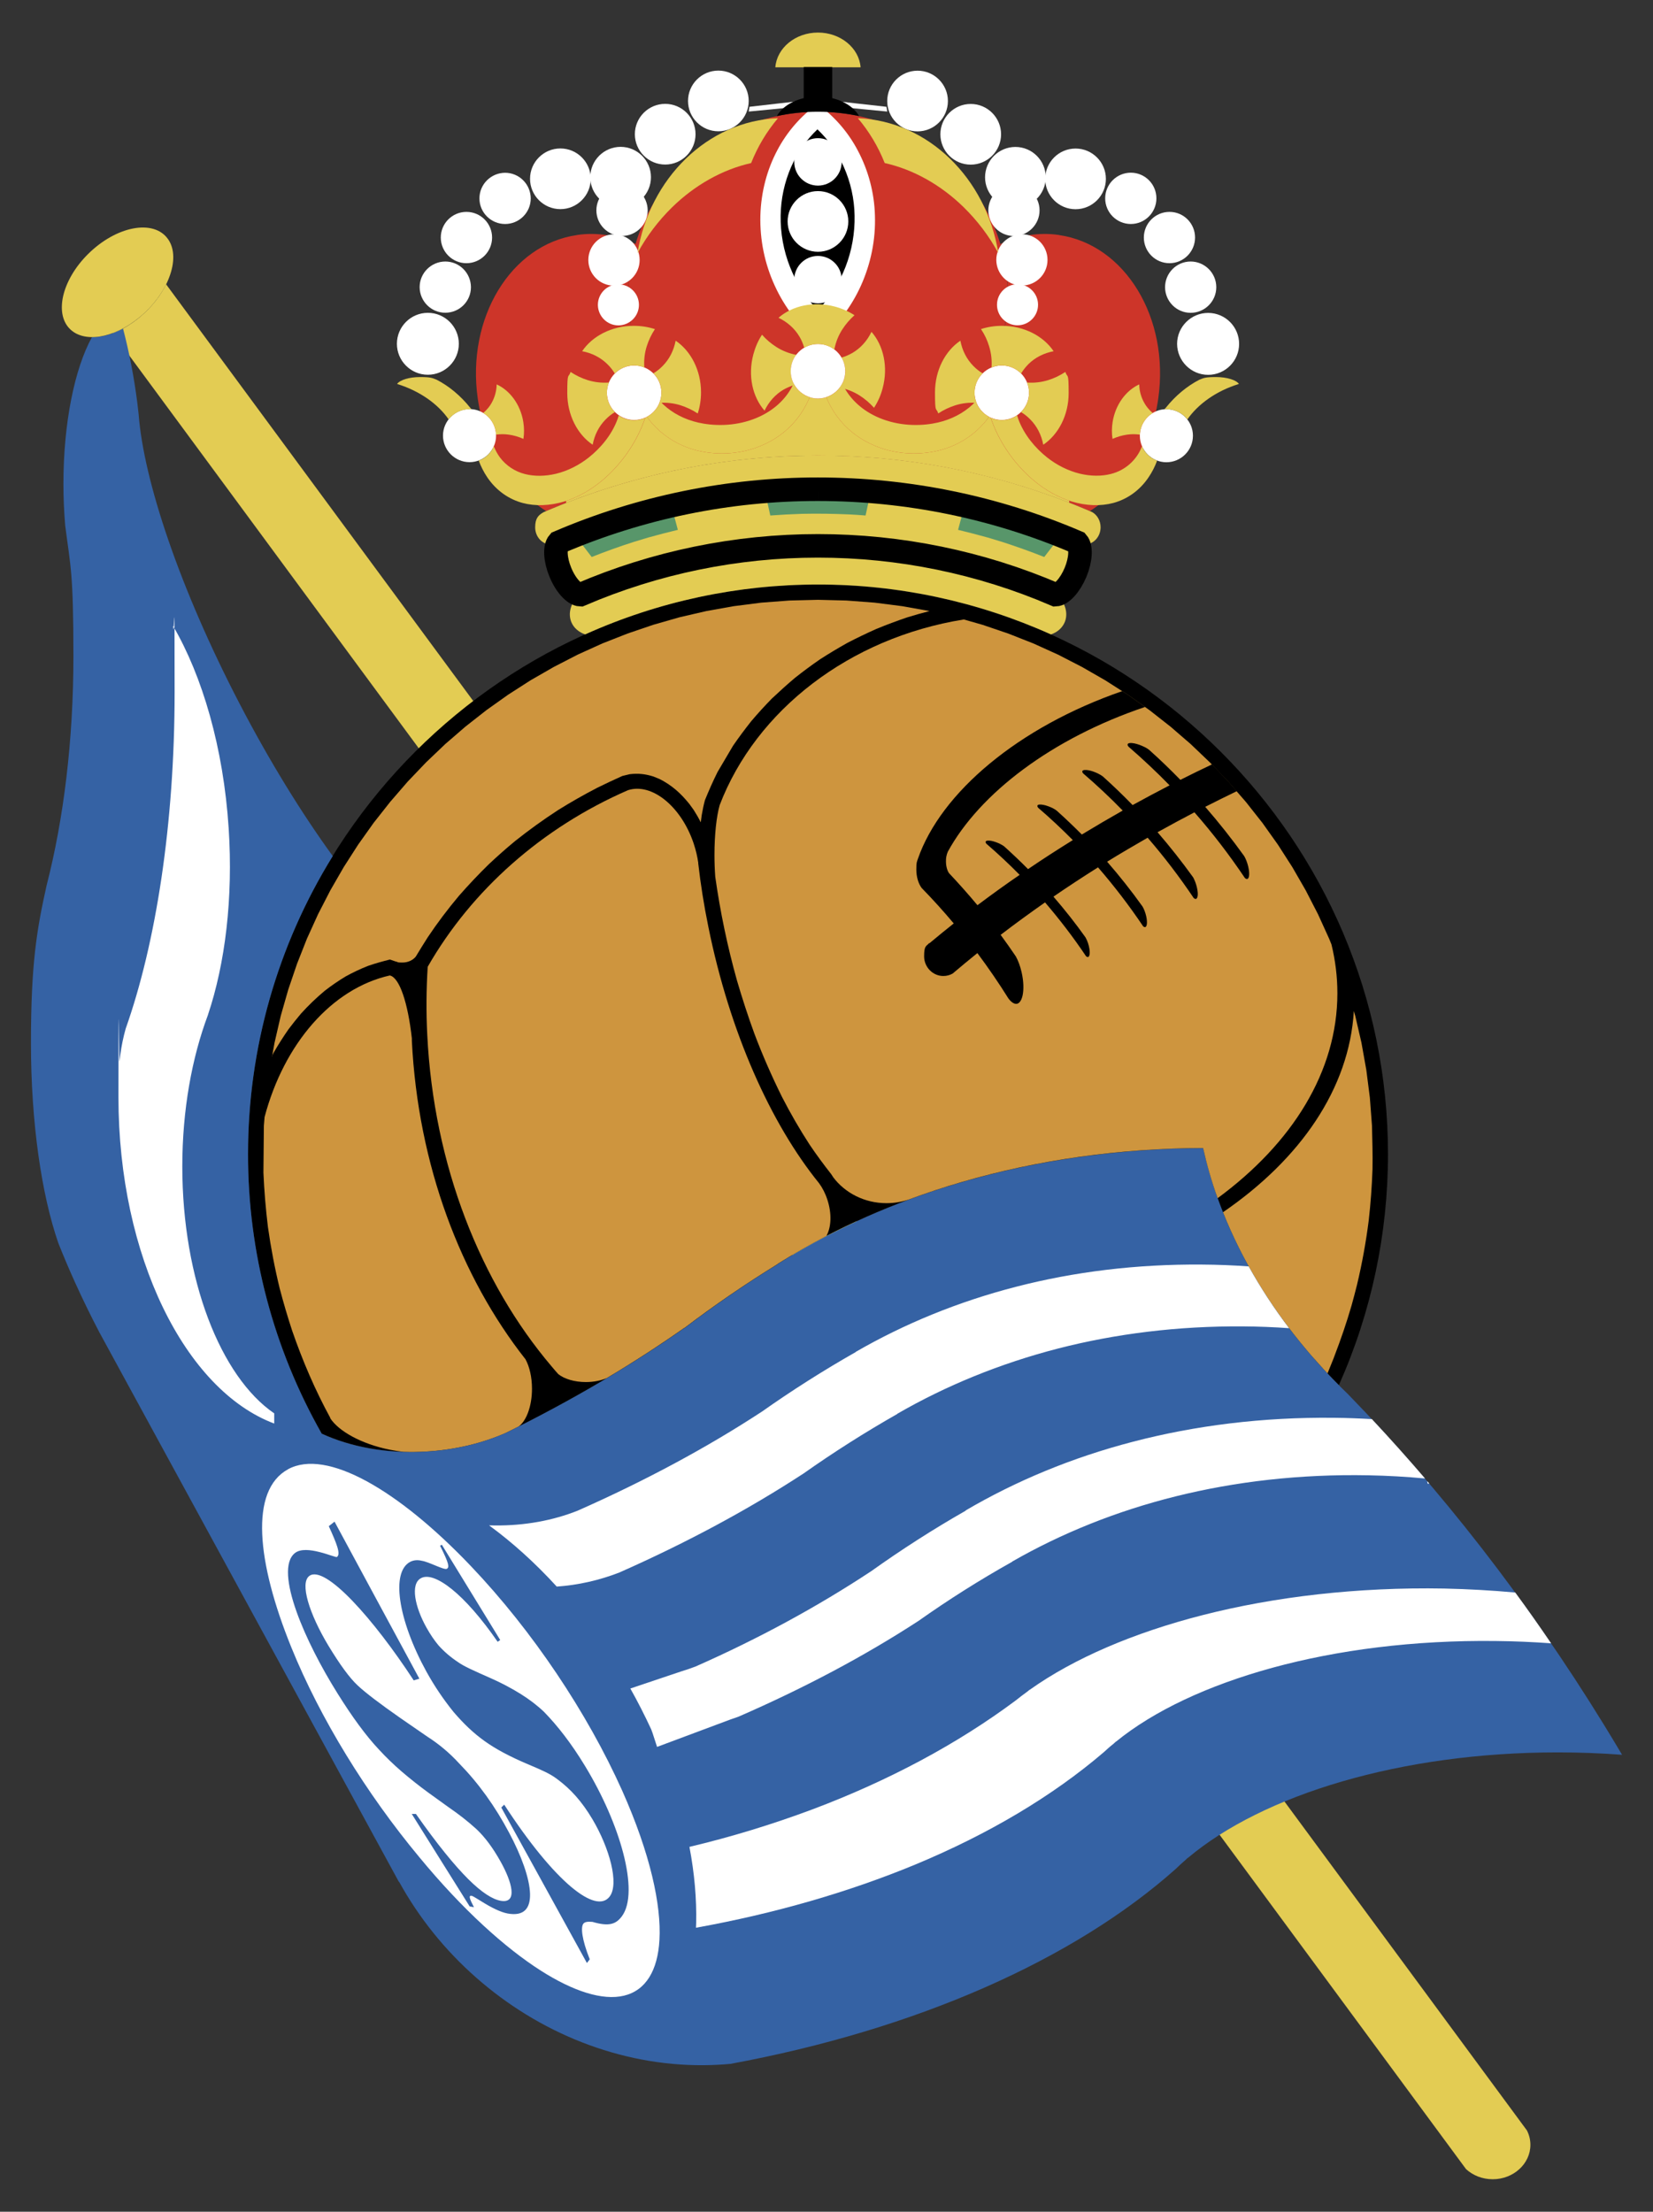 <?xml version="1.0" encoding="utf-8"?>
<svg xmlns="http://www.w3.org/2000/svg" id="Layer_1" version="1.1" viewBox="0 0 1868.7 2500">
  
  <rect x="0" y="0" width="1868.7" height="2500" fill="#333333" stroke="none"/>
  
  <defs>
    <style>
      .st0 {
        fill: #fff;
      }

      .st0, .st1, .st2, .st3, .st4, .st5, .st6, .st7 {
        fill-rule: evenodd;
      }

      .st1 {
        fill: #3562a4;
      }

      .st8 {
        fill: none;
      }

      .st8, .st7 {
        stroke: #000;
        stroke-miterlimit: 33.9;
        stroke-width: 26.6px;
      }

      .st2 {
        fill: #cd3529;
      }

      .st4 {
        fill: #ce953e;
      }

      .st5 {
        fill: #58966a;
      }

      .st6 {
        fill: #e3cc53;
      }
    </style>
  </defs>
  <path class="st0" d="M1002.1,120.7l-31.4-3.5-37.7-4.3,7.8,4.3,6.3,3.5,30.1,2.9,25.8,2.5c-.3-1.8-.5-3.6-.9-5.4ZM847.3,120.7l31.4-3.6,37.7-4.3-7.7,4.3-6.3,3.5c-10.6,1-20.6,2-30.1,3l-25.9,2.5.4-2.5c.1-.9.3-1.9.5-2.9h0Z"/>
  <path class="st6" d="M924.7,553c100.8,0,200.5,20.3,293.2,60.1,4.6,5.3,4,19.3-2,33.8-6.1,14.6-15.6,25-22.6,25.3-84.8-36.5-176.2-55.2-268.6-55.2-92.3,0-183.7,18.7-268.6,55.2-7-.3-16.6-10.7-22.6-25.3-6-14.5-6.6-28.5-2-33.8,92.6-39.7,192.4-60.2,293.2-60.1Z"/>
  <path class="st2" d="M652.4,265.6c22.9-3.3,45.4.6,66.1,10.2-10.9,36.3-11.1,75-.7,111.5l27.9,148.2c-43.9,10.3-86.8,24.4-128.3,42.2-39.3-25-69.3-71.3-77.3-127.2-13-91.1,37.5-174.1,112.2-184.8Z"/>
  <path class="st2" d="M924.7,126.4c118.2,0,214.5,92.7,214.5,206.4,0,18.4-2.6,36.8-7.7,54.5l-27.9,148.2c-58.7-13.8-118.7-20.7-179-20.7-61.6,0-121.5,7.1-179,20.7l-27.9-148.2c-5.1-17.7-7.6-36.1-7.6-54.5,0-113.7,96.4-206.4,214.5-206.4h0Z"/>
  <path class="st2" d="M1197.1,265.6c-22.9-3.3-45.4.6-66.1,10.2,10.9,36.3,11.1,75,.7,111.5l-27.9,148.2c43.9,10.3,86.8,24.4,128.3,42.2,39.3-25,69.4-71.3,77.3-127.2,13-91.1-37.5-174.1-112.2-184.8Z"/>
  <path class="st6" d="M640,568.4v-2.2c17.3-5.6,33.9-16,48.3-29.8,16.7-16,32.5-38.3,41.2-64.4.6-.3,1.2-.6,1.8-.9,3.7,5.2,8,10,12.8,14.5,13.8,12.7,31,21.3,49.4,24.8,23.1,4.5,51.2,2.6,76.6-11.2,20.5-10.9,36.5-28.7,45.2-50.3,6.1,2,12.7,2,18.8,0,8.7,21.5,24.7,39.3,45.2,50.3,25.4,13.8,53.5,15.7,76.6,11.2,18.6-3.6,35.8-12.1,49.4-24.8,4.8-4.5,9.1-9.3,12.8-14.5.6.3,1.2.6,1.8.9,8.7,26.1,24.5,48.4,41.2,64.4,14.2,13.6,30.5,23.9,47.6,29.6v2.2c-90.5-35.3-186.8-53.4-284-53.3-97.4,0-194,18.1-284.8,53.6h0Z"/>
  <path class="st6" d="M988.1,461c-4.8-5.4-10.3-10.1-16.4-14-6.8-4.3-14.4-7.3-22.4-8.8,7.5-9.9,8.3-23.3,2-34,4.2-1.2,8.4-3,12.4-5.3,9.2-5.4,16.6-13.6,21.5-23.8,13.6,15.5,19.1,39.7,12.6,63.8-2,7.8-5.3,15.2-9.7,22ZM861.4,378.3c4.9,5.6,10.4,10.2,16.4,14,6.8,4.3,14.4,7.3,22.4,8.8-7.5,9.9-8.3,23.3-2,34-4.3,1.3-8.5,3.1-12.4,5.3-9.2,5.4-16.6,13.6-21.5,23.8-13.6-15.5-19.1-39.7-12.6-63.8,2.1-7.8,5.3-15.3,9.7-22h0Z"/>
  <path class="st0" d="M924.7,388.8c17,0,30.8,13.8,30.8,30.8,0,17-13.8,30.7-30.8,30.8-17,0-30.8-13.8-30.8-30.8,0-17,13.8-30.8,30.8-30.8h0Z"/>
  <path class="st6" d="M1726.3,2408.3L187.8,321.4c-6.5,13.2-16.8,26.3-29.8,37.1-10,8.3-20.4,14.3-30.5,18.1l1529.8,2075.2c7.7,7.1,18.4,11.5,30.2,11.5,23.5,0,42.6-17.5,42.6-38.9,0-5.6-1.3-11-3.8-16h0Z"/>
  <path class="st3" d="M924.7,660.8c354.9,0,644.4,289.2,644.4,643.8,0,90-18.8,178.9-55.5,261-79.7-79.8-132.8-174.1-153.4-267.9-23.2,0-46.4.9-69.5,2.5-160.7,11.5-300.2,58.4-410.7,127.9v.2c-36.5,22.5-72,46.8-106.1,72.7v-.2c-59.8,42.1-127.4,82-201.6,118.6h0c-26.5,11.8-57.7,19.4-91.2,21.3-43.8,2.5-84.7-5.3-117.4-20.3-54.7-96.3-83.4-205.2-83.3-315.9,0-354.6,289.4-643.8,644.3-643.8Z"/>
  <path class="st4" d="M789.3,975.6c2.7,23.6,6.5,47.7,11.5,72.1,24.2,119.6,70.7,222.6,125.1,289.7,3.9,5.3,7.2,11.7,9.5,18.9,5.1,15.7,4.3,31-1.2,40.8-18.7,9.7-37,20.2-54.9,31.4v.2c-36.3,22.4-71.6,46.5-105.5,72.3v-.2c-28.5,20-57.8,39-87.7,56.8-6.5,2.9-14.8,4.6-23.8,4.6-12.9,0-24.3-3.5-31.1-8.9-2.6-2.9-5.2-5.8-7.7-8.9-80.1-94.3-133.2-226.8-140.5-374.8-1.3-25.6-1.1-51.2.5-76.8,49.8-86.9,129.5-157.4,226.4-199.6,26.8-8.7,60.1,18.2,74.2,60,2.5,7.5,4.3,15,5.3,22.3h0ZM653.8,1576.5c-.1,0-.3.2-.4.2l-.2-.2h.7,0ZM1495.6,1546.9l-5.3-5.8-1.2-1.4-.9-1-.2-.2c-.6-.8-1.3-1.6-2.1-2.3l-3.7-4.2-.8-.9c-1.1-1.3-2.3-2.7-3.4-4-41.6-49.1-73.9-102.4-95.5-156.8,87.5-60,142.8-139.7,148-227.5l1.6,5.5,7,30.3,5.5,30.8,4,31.3,2.4,31.7c.4,16.4.9,32.7.6,49.1-.7,19.5-2.1,38.9-4.3,58.2-3.1,24.4-7.5,48.6-13.2,72.5-2,7.9-4,15.7-6.2,23.5-5.6,19.3-12.1,38.3-19.3,57h0c0,0-.6,1.6-.6,1.6l-.2.6-7.1,17.6c-1.7-1.8-3.5-3.7-5.2-5.6h0s0,0,0,0Z"/>
  <path class="st4" d="M585.8,1612.7c-4.5,2.3-9.1,4.5-13.6,6.8h0c-26.5,11.8-57.7,19.4-91.2,21.3-8.4.5-16.7.6-24.8.3-5.2-.6-10.5-1.4-15.9-2.5-31.8-6.5-57.5-20.8-67.1-35.7h.3c-17.3-31.7-31.4-64.6-43.2-98.7-5.2-15.8-9.9-31.8-14.1-47.8-5.6-22.9-10-46.1-13.3-69.4-2.5-20.4-4.2-40.9-5.1-61.5l.5-53,.8-9.8c21.9-82.8,75.9-145.4,141.6-160.1,11,2.4,20.4,30.9,24.9,71.1v2.8c7,140.5,55.2,266.9,128.5,360,4.5,8.3,7.3,20.1,7.3,33.3,0,19.9-6.5,36.9-15.6,43h0Z"/>
  <path class="st1" d="M1833.7,1983.5c-24.2-1.8-48.5-2.7-72.7-2.7-177.5,0-333.3,47.9-418,119.2h-.3l-2.6,2.5c-3.8,3.2-7.4,6.6-10.8,9.9-115.1,102.6-293,181.6-503.6,220.5-9.9.9-20,1.4-30.3,1.5-94.8.6-186.4-36.7-257.3-99.2-35-30.8-64.4-67.3-86.9-108.1h-.3L112.4,1506.1c-9.8-18.7-19-37.6-27.7-56.8-6.6-14.6-12.9-29.4-18.8-44.3-18.9-54.7-30.9-135.7-30.9-225.9s6.6-128.5,17.7-178.3c19.2-74.7,30.3-163.7,30.3-258.9s-3.3-101.3-9.3-147.9c-1.3-15.6-2-31.3-2-47,0-69.6,12.9-130.9,32.2-165.8,2.9,0,5.9-.2,8.9-.7,8.3-1.3,17.3-4.3,26.3-9.1,7.1,27.2,12.4,54.9,16,82.8.6,4.6,1.1,9.2,1.6,13.8,5.7,75.6,46.9,198.1,114.1,327.3,33.9,65.2,70.2,123.9,105.4,172.4-62.7,101.2-95.9,218-95.8,337-.1,110.7,28.6,219.6,83.3,315.9,32.7,15,73.6,22.8,117.4,20.3,33.5-1.9,64.6-9.6,91.2-21.4h0c74.1-36.5,141.8-76.4,201.6-118.5v.2c34-25.8,69.2-50,105.5-72.3v-.2c110.6-69.7,250.3-116.8,411.3-128.3,23.1-1.7,46.3-2.5,69.5-2.5,21.5,97.7,78.2,195.9,163.5,277.8,104.5,107.4,202.8,232.9,289.5,373.8,7,11.4,13.9,22.8,20.7,34.3h0Z"/>
  <path class="st0" d="M325.5,1660.8c43.6-23.9,125.1,23.6,206.8,109.4,69.8,73.3,131.6,165.8,171.1,253.9,32,71.8,44.3,129.7,42.1,168.6-1.9,34.6-15.4,57.2-40.1,63.1-24.3,5.8-57.4-5-94-28.3-40-25.5-88.2-68.6-137.4-128.3-59.8-71.9-112.2-157-144.7-237.2-39.1-96.4-47.3-177.4-3.7-201.2Z"/>
  <path class="st1" d="M531.2,2155.3c-10.1-16-20.4-32.6-31.2-49.8l-34.5-55.1h4.7c24.2,34.5,43.6,58.1,59.1,73.6,15.4,15.3,27.7,23.1,37.1,24.6,19,3.1,12.7-21-.8-44.9-8.2-14.6-17-26.7-26.8-36-9.9-9-20.4-17.2-31.4-24.7l-23.3-16.8c-10.4-7.6-20.6-15.7-30.4-24.1-8.9-7.7-17.3-15.8-25.3-24.5-14.7-15.6-30.3-37-46.6-63.1-18.8-30-36.1-63.5-46.4-92.3-11.1-31-14.2-57-2-66.7,6.4-5.1,17.7-3.7,27.6-1.2,10.2,2.5,18.9,6.3,19.9,5.6,4.5-3.1,0-14.6-9.2-34.8,2.1-1.7,4.3-3.4,6.5-5.1,31.9,59.2,63.9,118.3,95.9,177.5-2.1.7-4.3,1.3-6.4,1.9-22.8-34.9-47.6-67.3-69.2-89.8-21.9-22.8-39.8-34.5-48.6-28.4-11.5,8,0,43.4,21.2,78.7,13.2,21.8,24.1,36.7,33.1,45.1,8.9,8.4,25.8,21.2,48.6,37.1,10,6.9,20.1,13.9,30.3,20.9,13.3,8.5,25.4,18.7,36.1,30.4,22,22.5,40.5,48.4,56.3,78.1,13.9,26,23.2,51.6,23.7,69.2.4,16.4-6.8,25.6-25.4,22.2-7.9-1.5-18.3-6.6-29.9-13.9-1.6-1-3.2-2-4.9-3-2.4-1.5-4.8-2.9-5.9-3.1-3.8-.6-2,3.9,2.7,12.9-1.6-.3-3.2-.6-4.8-.9h0ZM497.5,1747.2l2-1.1c10.5,17.2,21.2,34.6,32.1,52.4l33.9,55.3c-1,.7-1.9,1.4-2.9,2-18.7-27.1-36.6-47.2-51.7-59.4-15.1-12.2-27.6-16.8-35.2-12.4-11.9,6.6-6.8,32.2,6.5,55.9,4.5,8,8.7,14.1,13.4,19.8,6.5,7.3,13.9,13.6,22.1,19,6.4,4.7,18.4,10,36.3,17.9,11.9,5.2,23.5,11.3,34.5,18.1,10.2,6.4,19.1,13.2,26.7,20.5,14.8,15.2,30.5,35.1,46.3,61.2,20,32.9,35.1,67.9,43,98.1,8.2,31.4,8.7,57.9-1.5,71.6-6.7,8.9-14.4,11.8-33.2,6.3-5.5-.5-8.7,0-10.3,2-3.1,3.9-1.9,17.4,7.2,40.3l-3.2,4.2c-17.2-31.1-33.9-61.6-50.2-91.2-15.9-28.9-31.5-57.1-46.6-84.6,1.1-1.1,2.2-2.1,3.3-3.2,28.6,44,54.6,75.1,75.4,92.7,20.9,17.6,36,21.2,43.7,11.3,11.2-14.4-.1-55.1-19.4-87.6-12.2-20.5-24.8-34.2-39.8-45.3-8.2-6.3-18.5-10.6-32.9-16.7-20.7-8.8-36.2-17-49.2-26.3-13.1-9.4-23.7-19.7-34.9-32.7-11.6-14.3-21.9-29.6-30.8-45.7-16.1-29.3-26.4-58-29.6-80.5-3.1-21.8.3-37.8,11.1-43.6,3.7-2,8.3-2.5,13.1-1.3,8.2,1.2,25.4,10.8,28.4,9.1,3-1.7,2.8-5.4-7.5-25.9h0Z"/>
  <path class="st6" d="M189.9,270.2c7.9,11.2,7.6,27.1,1.3,43.5-6,15.8-17.7,31.9-33.2,44.7-14.9,12.4-31.1,19.8-45.3,22-14,2.1-26.6-.8-34.5-9.4-8.1-8.7-10.1-22-6.7-36.8,3.6-15.3,13.2-32.4,28.2-47.2,15.7-15.5,34-25.5,50.6-28.7,16.9-3.3,31.6.6,39.5,11.8h0Z"/>
  <path class="st0" d="M1411.7,1431.6c13.5,24.3,28.8,47.6,45.6,69.7-17.2-1.2-34.4-1.9-51.6-2-74.2-.6-144.6,8.3-209.6,25-65.8,17-126.7,42-181.6,73.7v.2c-36.6,20.8-72.2,43.4-106.6,67.7,0,0,0,0,.1-.1-61.4,40.1-131.2,77.8-207.9,111.7h0c-22.6,8.8-46.5,14.2-70.7,15.9-24.5-26.8-50.3-50.1-76.5-69.2,2.3.1,4.5.1,6.8.1,33.8.3,65.7-5.7,93.3-16.7h0c76.7-33.9,146.6-71.6,207.9-111.7-.1,0-.1.1-.1.1,34.4-24.3,70-46.9,106.6-67.7v-.2c54.9-31.7,115.8-56.8,181.6-73.7,65.1-16.8,135.4-25.6,209.7-25,17.7.1,35.5.8,53.2,2.1h0ZM1551.1,1604.3c20.5,21.9,40.4,44.2,59.9,66.9-21.3-2-42.6-3.2-64-3.6-77.3-1.5-150.2,7-217.5,23.7-67.6,16.8-129.6,41.9-185.2,73.8v.2c-36.6,20.5-72.2,43-106.4,67.2,0,0,0,0,.1-.1-60.5,39.4-128.8,75.7-203.3,108.1h0c-3,1.1-6.1,2.2-9.2,3.2l-82.7,30.9-5.1-15.7-1.5-4.1c-7.3-15.7-15.1-31.1-23.6-46.2l58-19.5c5.3-1.6,10.6-3.4,15.8-5.4h0c71.3-31.5,137.9-67.7,198-107.4-.1,0-.1.1-.1.1,34.6-24.7,70.4-47.7,107.4-68.8v-.3c56.6-33.2,120-59.7,189.3-77.7,69.9-18.2,146-27.9,227.1-27,14.4.1,28.8.7,43.2,1.5h0ZM1613.5,1674.2l2.4,2.8h-2c-.2-.9-.3-1.9-.4-2.8h0ZM1712.9,1800c13.9,18.9,27.4,38.1,40.6,57.5-20.9-1.5-41.8-2.4-62.8-2.6-92.3-1.1-178.5,10.1-252.1,30.2-73.1,20-134.3,48.8-176.9,83.5h-.2c-.9.8-1.8,1.6-2.6,2.4-4,3.1-7.6,6.4-11.1,9.6-57.8,49.5-130.2,92.6-213.6,127.2-74.8,30.9-158.2,55.1-247.4,71.2,0-1.8.1-3.6.2-5.4.6-27.2-1.9-56.1-7.6-86,47.2-11.2,93.6-25.4,139.1-42.4,85.6-32.2,163.7-73.8,229.9-123.2,4.1-3.3,8.3-6.5,12.7-9.7.9-.8,2-1.6,3-2.4h.2c49.4-35.1,116.9-64.3,195.8-84.4,80.8-20.6,174.2-31.7,272.7-29.9,27.2.6,53.9,2.1,80.1,4.5ZM235.1,1147.2c-18.2,48.5-29,107.6-29,171.3,0,128.1,43.4,237.7,103.9,279.1v11.5c-100.6-37.8-176.1-189-176.1-368.9s.5-27.6,1.3-41.2c.3-2.4.6-4.8.9-7.2,1.3-9.8,3.3-19.5,6-29.1,34.1-96.3,55.3-231.2,55.3-380.3s-.6-50.5-1.8-75c33.2,56.8,57,137.9,62.9,228.7,5.2,79.4-4,153.2-23.4,211h0Z"/>
  <path class="st4" d="M307.6,1193.9l2.8-15.4,7-30.3,8.5-29.7,9.9-29.1,11.2-28.4,12.6-27.7,13.9-27,15.1-26.2,16.3-25.4,17.5-24.6,18.7-23.7,19.7-22.8,20.8-21.8,21.8-20.8,22.8-19.7,23.7-18.6,24.6-17.5,25.4-16.3,26.3-15.1,27-13.9,27.8-12.6,28.5-11.2,29.1-9.9,29.7-8.5,30.3-7,30.8-5.5,31.3-4,31.8-2.4,32.2-.8,32.2.8,31.8,2.4,31.3,4,30.8,5.5c-8.5,2.2-16.9,4.6-25.4,7.2-11.8,4-23.2,8.3-34.7,13-11.2,5-22,10.2-32.8,15.8-10.5,5.9-20.7,12-30.8,18.5-9.7,6.7-19.2,13.7-28.5,21.1-8.9,7.5-17.6,15.4-26.1,23.4-8.1,8.3-15.9,16.8-23.4,25.7-7.1,9-14,18.2-20.5,27.7l-17.4,29.5c-5.2,10.4-9.9,21.1-14.3,31.9-1.5,5.6-2.6,11.1-3.6,16.8-.4,2.7-.8,5.5-1.1,8.2-2.4-4.8-5.1-9.5-8-14l-5-6.9c-9.6-11.9-19.8-21.1-33.5-28l-7.1-2.9c-9.3-2.9-17.1-3.7-26.7-2.6l-8.3,2c-9.6,4.3-19.2,8.8-28.7,13.5-15,7.8-29.6,16.1-43.9,25-16.8,10.9-33,22.6-48.6,35-10.2,8.4-20.1,17.2-29.7,26.2-11.7,11.4-23,23.4-33.8,35.7-12.6,15-24.4,30.6-35.3,46.9-4.6,7.2-9.1,14.5-13.5,21.8-3.2,4.1-8.8,6.8-15.2,6.8s-4.7-.4-6.8-1.1v.2l-7.3-2.5c-8.4,2.1-16.4,4.3-24.5,7.1-8.9,3.5-17.2,7.4-25.7,12.1-8.3,5-16,10.3-23.7,16.3-9.4,7.9-18.3,16.4-26.6,25.6-4.9,5.8-9.6,11.7-14.2,17.8-5.9,8.5-11.5,17.3-16.7,26.3l-2.2,4.1h0Z"/>
  <path class="st4" d="M1376.5,1354.3c-6.7-18.5-12.1-37.4-16.4-56.6-23.2,0-46.4.9-69.5,2.5-96,6.8-184.4,26.4-263.6,55.8-7.8,2.6-16.2,4-24.9,4-24.8,0-46.8-11.6-60-29.1l-2.5-3.8c-8.5-10.8-16.6-21.8-24.3-33.2-11.3-17.4-21.7-35.4-31.2-53.9-11.6-23.4-22.1-47.3-31.3-71.7-7.2-19.7-13.7-39.7-19.6-59.8-10.8-38.5-19-77.8-24.6-117.4-.6-8.2-.9-16.5-.9-24.7,0-23.1,2.3-43.7,5.9-56.4,41.1-107.2,146.6-189,276-209.8l21.3,6.1,29.1,9.9,28.4,11.2,27.8,12.6,27,13.9,26.3,15.1,25.5,16.3,24.6,17.5,23.7,18.6,22.8,19.7,21.8,20.8,20.8,21.8,19.8,22.8,18.7,23.7,17.5,24.6,16.3,25.4,15.1,26.2,13.9,27,12.6,27.7,2.6,6.4c4.4,18,6.7,36.4,6.7,55.2,0,88.6-51.1,169.6-135.3,231.6h0Z"/>
  <path class="st3" d="M1050.6,1066.3c9.1-7.6,18.3-15.1,27.6-22.5-11.6-13.8-23.7-27.2-36.3-40.1-3.7-5-6-12.5-6-20.9s.6-8.4,1.8-12.1c26-74.8,113.5-148.9,231-189.5l6.3,4,19.5,13.9c-105.2,35.4-186.9,97.6-223,163.6-1.5,3.5-2.2,7.2-2.1,10.9,0,5.5,1.4,10.4,3.4,13.3,11.1,11.8,21.9,23.9,32.2,36.3,15.7-11.8,31.5-23.2,47.7-34.3-12-12.2-24.5-23.9-37.5-35.1-.8-.9-1.2-1.8-.9-2.5.5-1.3,3.2-1.4,6.6-.8,2.9.6,6.5,1.9,9.3,3.2,2.2,1.1,3.8,2.1,5,3,9.2,8.3,18.2,16.8,27,25.7,16.6-11.3,33.5-22.2,50.6-32.8-12.5-12.6-25.5-24.8-39-36.4-.9-1-1.2-1.9-1-2.6.5-1.4,3.3-1.5,6.9-.8,3.1.6,6.8,2,9.8,3.4,2.3,1.1,4,2.2,5.2,3.2,9.7,8.7,19.1,17.7,28.3,26.9,15.3-9.3,30.7-18.3,46.2-27.1-14.2-14.6-29.1-28.6-44.6-41.9-.9-1-1.3-2-1-2.7.6-1.4,3.5-1.6,7.3-.9,3.2.6,7.1,2.1,10.3,3.6,2.4,1.2,4.2,2.3,5.5,3.3,11.6,10.4,22.8,21.2,33.7,32.4,13.8-7.6,27.7-15,41.8-22.3-14.8-15.2-30.3-29.7-46.3-43.6-1-1.1-1.4-2.1-1.1-2.9.6-1.5,3.7-1.7,7.7-.9,3.4.7,7.5,2.2,10.8,3.8,2.6,1.2,4.4,2.4,5.8,3.5,12.2,10.9,23.9,22.2,35.3,33.9,11.8-6,23.8-11.8,35.8-17.5l18.6,19.5,9.4,10.8c-12,5.8-23.9,11.7-35.7,17.7,15.5,17.8,30.2,36.4,44,55.6.4.7.8,1.4,1.2,2.2,1.9,3.9,3.4,8.7,4.1,13.2.6,4,.5,7-.2,8.8-.6,1.6-1.6,2.2-2.9,1.6-.5-.3-1-.6-1.4-1-17.4-25.9-36.4-50.7-57-74.2-14,7.3-27.9,14.8-41.7,22.5,14.1,16.3,27.5,33.3,40.1,50.8.4.6.8,1.4,1.1,2.1,1.8,3.7,3.2,8.2,3.9,12.5.6,3.8.5,6.7-.2,8.3-.6,1.5-1.5,2.1-2.8,1.5-.5-.2-.9-.6-1.3-.9-15.9-23.7-33.3-46.5-52-68.1-15.4,8.8-30.7,17.8-45.8,27.1,14.1,16.2,27.4,33,39.9,50.5.4.6.7,1.3,1.1,2,1.7,3.5,3.1,7.8,3.7,11.9.5,3.6.4,6.4-.2,7.9-.5,1.4-1.4,2-2.6,1.5-.5-.2-.9-.5-1.3-.9-15.6-23.2-32.6-45.4-50.9-66.5-17,10.7-33.8,21.7-50.4,33.1,12.8,14.8,24.9,30.1,36.2,46,2.3,4.1,3.8,8.6,4.5,13.2.5,3.4.4,6-.2,7.5-.5,1.4-1.4,1.9-2.5,1.4-.4-.2-.8-.5-1.2-.8-14.2-21.2-29.7-41.4-46.3-60.8-17.1,12-33.9,24.2-50.2,36.7,5.9,8,11.6,16.1,17.2,24.4,2.6,4.7,4.9,10.8,6.5,17.8,2.3,10,2.6,19.6,1.1,26.4-1.6,7.1-5,10.8-9.6,8.9-2.2-.9-4.3-2.8-6.4-5.6-11-17.6-22.7-34.7-35.1-51.3-9.4,7.6-18.7,15.3-27.9,23.1-3.1,1.8-6.7,2.8-10.6,2.8-11.9,0-21.7-10-21.7-22.2s2.2-11.1,5.7-15h0Z"/>
  <path class="st0" d="M571,195.3c16,0,28.9,13,29,29,0,15.9-13,28.9-29,28.9s-29-13-29-28.9c0-16,13-28.9,29-29ZM1278.4,253.2c-16,0-29-13-29-29s13-29,29-29,28.9,13,28.9,29-13,29-28.9,29ZM694.1,264.9c16,0,29,13,29,29s-13,29-29,29-29-13-29-29,13-29,29-29ZM1155.3,322.8c-16,0-28.9-13-29-29,0-16,13-28.9,29-29,16,0,28.9,13,28.9,29,0,16-13,28.9-28.9,29Z"/>
  <path class="st0" d="M699.1,321.4c12.8,0,23.2,10.4,23.2,23.2,0,12.8-10.4,23.1-23.2,23.2-12.8,0-23.1-10.4-23.2-23.2,0-12.8,10.4-23.2,23.2-23.2ZM1150.3,367.7c-12.8,0-23.2-10.4-23.2-23.2s10.4-23.2,23.2-23.2,23.2,10.4,23.2,23.2-10.4,23.2-23.2,23.2ZM633.5,167.8c18.9,0,34.3,15.4,34.3,34.3s-15.4,34.3-34.3,34.3-34.3-15.4-34.3-34.3,15.4-34.3,34.3-34.3h0ZM1215.9,236.5c-18.9,0-34.3-15.4-34.3-34.3s15.4-34.3,34.3-34.3,34.3,15.4,34.3,34.3-15.4,34.3-34.3,34.3Z"/>
  <path class="st0" d="M701.6,166c18.9,0,34.3,15.4,34.3,34.3,0,18.9-15.4,34.3-34.3,34.3s-34.3-15.4-34.3-34.3c0-18.9,15.4-34.3,34.3-34.3h0Z"/>
  <path class="st0" d="M703.2,208.8c16,0,28.9,13,29,29,0,15.9-13,28.9-29,28.9s-29-13-29-28.9c0-16,13-28.9,29-29ZM1147.9,234.7c-18.9,0-34.3-15.4-34.3-34.3,0-18.9,15.4-34.3,34.3-34.3,18.9,0,34.3,15.4,34.3,34.3,0,18.9-15.4,34.3-34.3,34.3Z"/>
  <path class="st0" d="M1146.3,266.8c-16,0-28.9-13-29-29,0-15.9,13-28.9,29-28.9s28.9,13,28.9,28.9c0,16-13,28.9-28.9,29ZM752,117.4c18.9,0,34.3,15.4,34.3,34.3s-15.4,34.3-34.3,34.3-34.3-15.4-34.3-34.3,15.4-34.3,34.3-34.3ZM1097.4,186.1c-19,0-34.3-15.4-34.3-34.3,0-18.9,15.4-34.3,34.3-34.3,18.9,0,34.3,15.4,34.3,34.3,0,18.9-15.4,34.3-34.3,34.3h0ZM812.1,79.8c18.9,0,34.3,15.4,34.3,34.3,0,18.9-15.4,34.3-34.3,34.3s-34.3-15.4-34.3-34.3c0-18.9,15.4-34.3,34.3-34.3h0ZM1037.3,148.5c-18.9,0-34.3-15.4-34.3-34.3s15.4-34.3,34.3-34.3,34.3,15.4,34.3,34.3-15.4,34.3-34.3,34.3h0ZM527.3,239.5c16,0,29,13,29,29s-13,29-29,29-29-13-29-29,13-29,29-29ZM1322.1,297.5c-16,0-29-13-29-29s13-29,29-29,28.9,13,28.9,29-13,29-28.9,29ZM503.4,295.6c16,0,28.9,13,29,29,0,16-13,28.9-29,28.9-16,0-28.9-13-29-28.9,0-16,13-28.9,29-29ZM1346,353.6c-15.9,0-28.9-13-28.9-29s13-29,28.9-29,29,13,29,29-13,29-29,29ZM483.7,353.6c19.3,0,35,15.7,35,35s-15.7,35-35,35-35-15.7-35-35,15.7-35,35-35ZM1365.8,423.7c-19.3,0-35-15.7-35.1-35,0-19.3,15.8-35,35.1-35s35,15.7,35,35c0,19.3-15.7,35-35,35ZM716.9,413.1c17,0,30.8,13.8,30.8,30.8,0,17-13.8,30.8-30.8,30.8s-30.8-13.8-30.8-30.8c0-17,13.8-30.8,30.8-30.8h0ZM1132.5,474.7c-17,0-30.7-13.8-30.8-30.8,0-17,13.8-30.7,30.8-30.8,17,0,30.8,13.8,30.8,30.8,0,17-13.8,30.8-30.8,30.8ZM530.8,462.4c16.5,0,30,13.5,30,30s-13.5,30-30,30-30-13.5-30-30,13.5-30,30-30ZM1318.6,522.5c-16.6,0-30-13.5-30-30,0-16.5,13.5-30,30-30s30,13.5,30,30c0,16.6-13.5,30-30,30h0Z"/>
  <path class="st6" d="M1196.1,673.4c8.3,8.6,11.6,20,7.6,29.8-2.8,6.7-8.5,11.5-15.6,13.9-82.8-37.2-172.5-56.5-263.3-56.4-90.8,0-180.5,19.1-263.3,56.4-7.1-2.5-12.9-7.3-15.6-13.9-4-9.8-.7-21.2,7.6-29.8,83.3-36.2,175-56.4,271.3-56.4s188.1,20.2,271.4,56.4h0ZM924.7,514.8c110,0,214.8,22.8,309.9,64,5.7,3.2,9.6,9.7,9.6,17.2,0,10.7-8,19.4-17.8,19.4-2.3,0-4.5-.5-6.6-1.4h0c-90.6-39.2-190.4-60.9-295.2-60.9s-204.5,21.8-295.2,61h0c-2.1.9-4.3,1.4-6.6,1.4-9.8,0-17.8-8.7-17.8-19.4s3.9-13.9,9.6-17.2c97.9-42.3,203.4-64.1,310-64h0ZM531.9,461.2l1.1,1.4c-10-.7-19.7,3.6-25.8,11.5-11.9-17.3-32.6-32.2-58.3-40.1,3.2-4.5,13.6-7.8,26-7.8s13.8,1.1,18.7,3c13.8,7.1,27.1,18,38.3,32.1h0ZM1317.5,461.2c-.4.5-.7.9-1,1.4,10-.7,19.6,3.6,25.8,11.5,12-17.3,32.6-32.2,58.3-40.1-3.1-4.5-13.6-7.8-26-7.8s-13.8,1.1-18.7,3c-13.8,7.1-27.1,18-38.3,32.1h0ZM915.3,448.9c-8.7,21.5-24.7,39.4-45.2,50.3-25.4,13.8-53.5,15.7-76.6,11.2-18.5-3.5-35.6-12.1-49.4-24.8-4.8-4.5-9.1-9.3-12.8-14.5,7-3.7,12.3-10,14.9-17.5,2.3,2.5,4.8,4.8,7.5,7,11.5,9.4,25.8,15.6,41.4,18.2,19.4,3.3,42.9,1.9,64.2-8.2,17.9-8.5,30.8-21.6,37.9-37.1,3.7,7.2,10.2,12.9,18,15.4h0ZM934.1,448.9c8.7,21.5,24.7,39.3,45.2,50.3,25.4,13.8,53.5,15.7,76.6,11.2,18.6-3.6,35.8-12.1,49.4-24.8,4.8-4.5,9.1-9.3,12.8-14.5-7-3.7-12.3-10-14.9-17.5-2.4,2.5-4.9,4.9-7.5,7-11.5,9.4-25.8,15.6-41.4,18.2-19.4,3.3-42.9,1.9-64.2-8.2-17.9-8.5-30.8-21.6-37.9-37.1-3.7,7.3-10.2,12.9-18,15.4h0ZM729.4,472c-8.7,26.1-24.5,48.4-41.2,64.4-14.8,14.2-31.9,24.8-49.8,30.3-16.9,5.2-33.5,5.6-47.7,1.8-15.1-4.1-29.4-13.6-39.8-28.9-4-5.9-7.2-12.3-9.7-18.9,7.7-2.9,13.8-8.7,17.1-16.2,1.8,4.6,4.1,8.8,6.9,12.6,7,9.3,17.1,16,28.5,18.8,10.3,2.6,22.4,2.6,34.9-.4,13.1-3.2,25.9-9.6,36.9-18.3,13.4-10.6,26.2-25.7,32.7-43.6.5-1.3.9-2.7,1.3-4,8.8,6,20.1,7,29.8,2.6h0ZM1120,472c8.7,26.1,24.5,48.4,41.2,64.4,14.8,14.2,32,24.8,49.8,30.3,16.9,5.2,33.5,5.6,47.7,1.8,15.1-4.1,29.4-13.6,39.7-28.9,3.9-5.7,7.2-12.1,9.7-18.9-7.7-2.9-13.8-8.7-17.1-16.2-5.9,15.6-19.1,27.3-35.4,31.3-10.3,2.6-22.4,2.6-34.9-.4-13.1-3.2-25.9-9.6-36.9-18.3-13.4-10.6-26.2-25.7-32.7-43.6-.5-1.3-.9-2.7-1.3-4-8.8,6-20.1,7-29.8,2.6h0ZM849.2,184.3c-32.9,7.4-63.8,25.1-89.2,49.8-15.6,15.3-28.9,32.8-39.3,52,13.5-84.4,79.2-149.4,158.8-152.5-12.8,15.1-23,32.2-30.3,50.6h0ZM1000.2,184.3c32.9,7.4,63.8,25.1,89.1,49.8,15.6,15.3,28.9,32.8,39.3,52-13.5-84.4-79.2-149.4-158.8-152.5,12.8,15.1,23,32.2,30.3,50.6h0ZM740.4,372c-4,6-7.1,12.6-9.3,19.5-2.4,7.7-3.3,15.8-2.7,23.9-11.5-4.7-24.7-2-33.4,6.8-2.3-3.9-5.1-7.4-8.4-10.6-7.6-7.5-17.4-12.5-28.5-14.6,11.5-17.1,33.4-28.7,58.4-28.7,8.1,0,16.1,1.2,23.8,3.7h0Z"/>
  <path class="st6" d="M788.8,467.4c-6-4-12.6-7.1-19.5-9.3-7.7-2.4-15.8-3.3-23.9-2.7,4.7-11.5,2-24.7-6.8-33.4,3.9-2.3,7.4-5.1,10.6-8.4,7.5-7.6,12.5-17.4,14.6-28.5,17.1,11.5,28.7,33.4,28.7,58.4,0,8.4-1.3,16.4-3.7,23.8h0ZM591.7,496.1c-5.3-2.4-10.8-4-16.5-4.8-4.8-.7-9.6-.7-14.4,0-.4-9.7-5.5-18.6-13.7-23.9-.3-.2-.6-.4-.8-.6,2.7-2.3,5.2-5,7.3-7.9,5-7.2,7.7-15.7,7.9-24.4,15,6.9,26.9,22.7,30.1,42.5,1,6.4,1.1,12.9.1,19.2h0ZM1257.7,496.1c5.3-2.4,10.8-4,16.5-4.8,4.8-.7,9.6-.7,14.4,0,.4-9.7,5.5-18.6,13.7-23.9l.8-.6c-2.7-2.3-5.2-5-7.3-7.9-5-7.2-7.8-15.6-7.9-24.4-15,6.9-26.9,22.7-30.1,42.5-1,6.4-1.1,12.9-.1,19.2h0ZM645,420.4c6.2,4.1,12.7,7.2,19.5,9.3,7.7,2.4,15.8,3.3,23.9,2.7-4.7,11.5-2,24.7,6.8,33.4-3.9,2.3-7.4,5.1-10.6,8.4-7.5,7.6-12.5,17.4-14.6,28.5-17.1-11.5-28.7-33.4-28.7-58.4s1.3-16.4,3.7-23.8h0ZM1109,372c4.1,6.1,7.2,12.7,9.2,19.5,2.5,8.1,3.3,16.2,2.7,23.9,11.5-4.7,24.7-2,33.4,6.8,2.3-3.8,5.1-7.3,8.3-10.6,7.6-7.5,17.5-12.5,28.5-14.6-11.5-17.1-33.4-28.7-58.4-28.7-8.1,0-16.1,1.2-23.8,3.7h0ZM1204.4,420.4c-6.2,4.1-12.7,7.2-19.5,9.3-7.7,2.4-15.8,3.3-23.9,2.7,4.7,11.5,2,24.7-6.8,33.4,3.9,2.3,7.4,5.1,10.6,8.4,7.5,7.6,12.5,17.4,14.6,28.5,17.1-11.5,28.7-33.4,28.7-58.4s-1.3-16.4-3.7-23.8h0ZM1060.6,467.4c6-4,12.6-7.1,19.5-9.3,7.7-2.4,15.8-3.3,23.9-2.7-4.7-11.5-1.9-24.7,6.9-33.4-3.9-2.3-7.4-5.1-10.6-8.4-7.5-7.6-12.5-17.4-14.6-28.5-17.1,11.5-28.7,33.4-28.7,58.4s1.3,16.4,3.7,23.8h0Z"/>
  <path class="st5" d="M924.7,553c20.2,0,40.1.8,59.8,2.4l-6,27.3c-5.9-.5-11.9-.9-17.8-1.2-18-.8-36.1-1.1-54.1-.7-12,.4-23.9,1-35.8,1.9l-6-27.3c19.9-1.6,39.9-2.4,59.9-2.4ZM650.2,605.4c35.3-14,71.7-25.3,108.8-33.8l7.3,27.3c-11.2,2.7-22.4,5.6-33.5,8.7l-16.5,5c-16,5.1-31.8,10.8-47.4,17l-18.6-24.2h0ZM1199.2,605.4c-35.3-14.1-71.7-25.4-108.8-33.8l-7.3,27.3c11.2,2.7,22.3,5.6,33.5,8.7l16.5,5c16,5.2,31.8,10.8,47.4,17l18.7-24.2Z"/>
  <path class="st8" d="M924.7,553c100.8,0,200.5,20.3,293.2,60.1,4.6,5.3,4,19.3-2,33.8-6.1,14.6-15.6,25-22.6,25.3-84.8-36.5-176.2-55.2-268.6-55.2-92.3,0-183.7,18.7-268.6,55.2-7-.3-16.6-10.7-22.6-25.3-6-14.5-6.6-28.5-2-33.8,92.6-39.7,192.4-60.2,293.2-60.1"/>
  <path class="st6" d="M973,76.1h-96.5c1.7-21.9,22.7-39.3,48.2-39.3,25.5,0,46.5,17.4,48.2,39.3Z"/>
  <path class="st3" d="M908.6,75.8h32.2v41h-32.2v-41Z"/>
  <path class="st7" d="M924.6,350.8c13.5-14.2,24.1-30.8,31.2-49,7.2-18.5,10.7-38.3,10.3-58.1-.3-19-4.5-37.7-12.2-55.1-7.1-16-17.2-30.4-29.8-42.4-12.3,11.7-22.5,26.1-29.7,42.4-7.6,17.4-11.6,36.1-11.9,55.1-.3,19.9,3.3,39.6,10.6,58.1,7.2,18.2,17.9,34.9,31.5,49h0Z"/>
  <path class="st0" d="M924.7,216c18.9,0,34.3,15.4,34.3,34.3,0,18.9-15.4,34.3-34.3,34.3-18.9,0-34.3-15.4-34.3-34.3,0-18.9,15.4-34.3,34.3-34.3ZM924.7,156.2c14.8,0,26.8,12,26.8,26.8,0,14.8-12,26.8-26.8,26.8-14.8,0-26.8-12-26.8-26.8,0-14.8,12-26.8,26.8-26.8ZM924.7,289.3c14.8,0,26.8,12,26.8,26.8,0,14.8-12,26.8-26.8,26.8-14.8,0-26.8-12-26.8-26.8,0-14.8,12-26.8,26.8-26.8Z"/>
  <path class="st0" d="M924.6,350.8c13.5-14.2,24.1-30.8,31.2-49,7.2-18.5,10.7-38.3,10.3-58.1-.3-19-4.5-37.7-12.2-55.1-7.1-16-17.2-30.4-29.8-42.4-12.3,11.7-22.5,26.1-29.7,42.4-7.6,17.4-11.6,36.1-11.9,55.1-.3,19.9,3.3,39.6,10.6,58.1,7.2,18.2,17.9,34.9,31.5,49h0ZM924.1,117.6c19,13.7,34.6,31.6,45.5,52.3,12.1,22.7,18.8,48,19.5,73.7.9,27.3-4.6,54.3-15.8,79.2-11.1,24.6-27.7,46.2-48.6,63.3-21-17-37.7-38.7-48.9-63.3-11.4-24.8-16.9-51.9-16.2-79.2.8-27.2,7.7-52.2,19.1-73.7,10.9-20.7,26.4-38.6,45.3-52.3Z"/>
  <path class="st6" d="M966,356.3c-5.4,4.8-10.1,10.3-14,16.4-4.3,6.8-7.3,14.4-8.8,22.4-9.9-7.5-23.3-8.3-34-2-1.3-4.3-3-8.5-5.3-12.4-5.4-9.2-13.6-16.6-23.8-21.5,15.5-13.6,39.7-19.1,63.9-12.6,7.8,2.1,15.2,5.3,22,9.7h0Z"/>
  <path class="st3" d="M924.7,109.1c21.1,0,39.2,9.2,46.5,22.1-15-3.2-30.5-4.9-46.5-4.9s-31.5,1.7-46.5,4.9c7.2-12.9,25.3-22.1,46.5-22.1Z"/>
</svg>